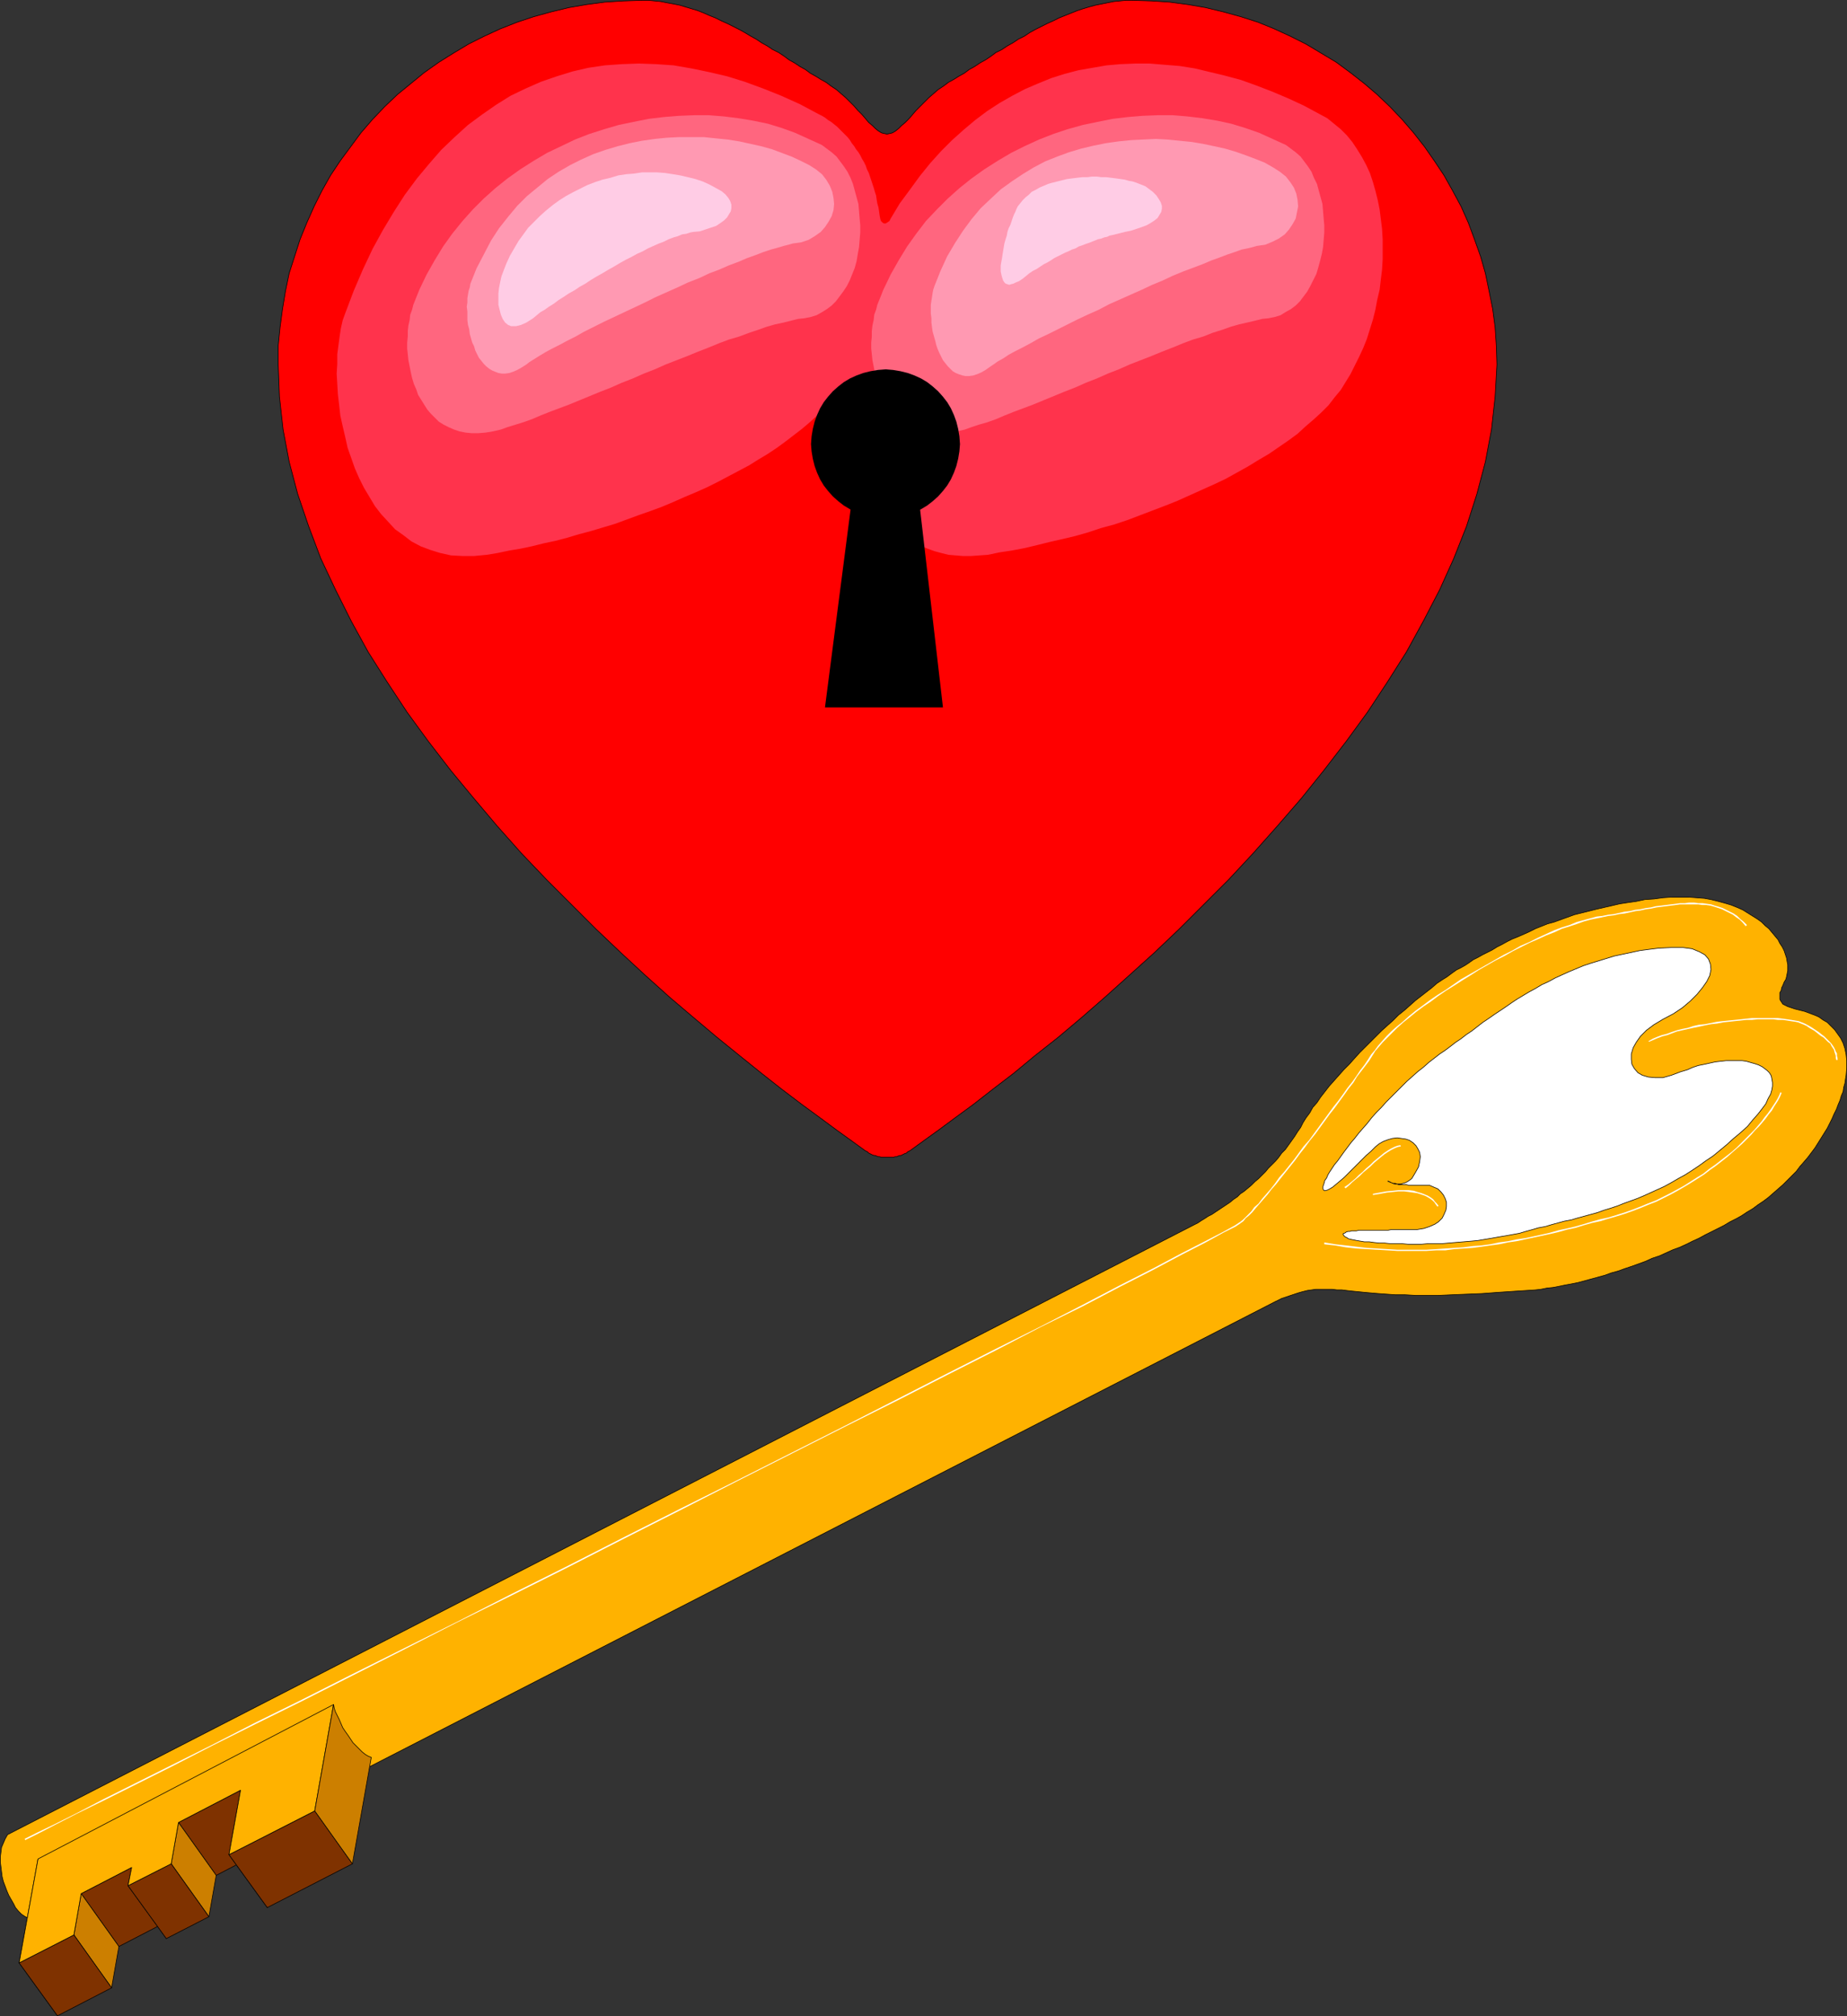 <?xml version="1.0" encoding="UTF-8" standalone="no"?>
<svg
   version="1.0"
   width="129.852mm"
   height="141.754mm"
   id="svg49"
   sodipodi:docname="Heart &amp; Key 1.wmf"
   xmlns:inkscape="http://www.inkscape.org/namespaces/inkscape"
   xmlns:sodipodi="http://sodipodi.sourceforge.net/DTD/sodipodi-0.dtd"
   xmlns="http://www.w3.org/2000/svg"
   xmlns:svg="http://www.w3.org/2000/svg">
  <rect width="100%" height="100%" fill="#333333" stroke="none"/>
  <sodipodi:namedview
     id="namedview49"
     pagecolor="#ffffff"
     bordercolor="#000000"
     borderopacity="0.25"
     inkscape:showpageshadow="2"
     inkscape:pageopacity="0.0"
     inkscape:pagecheckerboard="0"
     inkscape:deskcolor="#d1d1d1"
     inkscape:document-units="mm" />
  <defs
     id="defs1">
    <pattern
       id="WMFhbasepattern"
       patternUnits="userSpaceOnUse"
       width="6"
       height="6"
       x="0"
       y="0" />
  </defs>
  <path
     style="fill:#ffb200;fill-opacity:1;fill-rule:evenodd;stroke:none"
     d="m 338.956,345.838 -318.675,163.669 -0.646,0.162 -0.646,0.323 -0.808,0.323 -0.97,0.162 -1.131,0.162 H 14.948 L 13.817,510.8 h -1.293 l -1.131,-0.162 -1.293,-0.162 -1.131,-0.323 -1.131,-0.323 -1.131,-0.485 -0.97,-0.646 -0.808,-0.808 -0.808,-0.969 -0.485,-0.969 -0.646,-1.131 -0.646,-1.131 -0.485,-1.131 -0.485,-1.293 -0.485,-1.293 -0.323,-1.293 -0.162,-1.293 -0.162,-1.293 -0.162,-1.293 v -1.293 l 0.162,-1.293 0.162,-1.293 0.485,-1.131 0.485,-1.131 0.646,-1.131 315.281,-162.054 0.97,-0.485 0.97,-0.646 0.808,-0.485 0.97,-0.646 0.97,-0.485 0.97,-0.646 0.97,-0.646 0.97,-0.646 0.97,-0.646 0.97,-0.646 0.97,-0.808 0.97,-0.646 0.808,-0.808 0.97,-0.646 0.97,-0.808 0.97,-0.808 0.97,-0.969 0.97,-0.808 0.808,-0.808 0.97,-0.969 0.808,-0.969 0.97,-0.969 0.97,-0.969 0.808,-0.969 0.808,-1.131 0.97,-0.969 0.808,-1.131 0.808,-1.131 0.808,-1.131 0.808,-1.293 0.808,-1.131 0.646,-1.293 0.808,-1.293 0.97,-1.293 0.808,-1.454 1.131,-1.293 0.97,-1.454 1.131,-1.454 1.131,-1.454 1.293,-1.454 1.293,-1.454 1.293,-1.454 1.454,-1.454 1.293,-1.454 1.454,-1.616 1.454,-1.454 1.454,-1.454 1.454,-1.454 1.454,-1.454 1.616,-1.454 1.454,-1.293 1.454,-1.454 1.616,-1.293 1.454,-1.293 1.454,-1.293 1.454,-1.131 1.454,-1.131 1.454,-1.131 1.293,-1.131 1.454,-0.969 1.293,-0.808 1.293,-0.969 1.131,-0.808 1.293,-0.646 1.131,-0.646 0.97,-0.646 1.131,-0.808 1.293,-0.646 1.131,-0.646 1.293,-0.646 1.293,-0.646 1.293,-0.808 1.293,-0.646 1.454,-0.808 1.293,-0.646 1.616,-0.646 1.454,-0.646 1.454,-0.646 1.616,-0.808 1.616,-0.646 1.616,-0.646 1.778,-0.485 1.778,-0.646 1.778,-0.646 1.778,-0.646 1.939,-0.485 1.939,-0.485 1.939,-0.485 2.101,-0.485 2.101,-0.485 2.101,-0.485 2.101,-0.323 2.262,-0.323 2.262,-0.485 2.424,-0.162 2.424,-0.323 2.262,-0.162 h 2.262 2.262 l 2.101,0.162 2.101,0.162 1.778,0.323 1.939,0.485 1.778,0.485 1.616,0.485 1.616,0.646 1.454,0.646 1.293,0.808 1.293,0.808 1.293,0.808 1.131,0.808 0.97,0.969 0.97,0.808 0.808,0.969 0.808,0.969 0.808,0.969 0.485,0.969 0.646,0.969 0.485,0.969 0.323,0.969 0.323,0.969 0.162,0.969 0.162,0.808 v 0.808 0.808 l -0.162,0.808 -0.162,0.808 -0.162,0.646 -0.485,0.808 -0.323,0.808 -0.323,0.646 -0.162,0.808 -0.323,0.485 v 0.646 0.485 0.646 l 0.162,0.323 0.323,0.485 0.323,0.485 0.646,0.323 0.646,0.323 0.97,0.323 0.97,0.323 1.293,0.323 1.293,0.323 1.293,0.485 1.293,0.485 1.131,0.485 1.131,0.808 1.131,0.646 0.97,0.969 0.97,0.969 0.808,1.131 0.808,1.131 0.646,1.293 0.485,1.454 0.323,1.616 0.162,1.616 v 1.939 l -0.162,1.939 -0.162,0.969 -0.162,1.131 -0.323,1.131 -0.162,1.131 -0.485,1.131 -0.323,1.131 -0.485,1.131 -0.485,1.293 -0.646,1.293 -0.485,1.131 -0.646,1.293 -0.646,1.293 -0.808,1.293 -0.808,1.293 -0.808,1.293 -0.808,1.293 -0.97,1.293 -0.97,1.293 -0.97,1.131 -1.131,1.293 -0.97,1.293 -1.131,1.131 -1.293,1.293 -1.131,1.131 -1.293,1.131 -1.293,1.131 -1.293,1.131 -1.293,0.969 -1.454,0.969 -1.293,0.969 -1.616,0.969 -1.454,0.969 -1.454,0.808 -1.616,0.808 -1.616,0.969 -1.616,0.808 -1.616,0.808 -1.616,0.808 -1.778,0.969 -1.778,0.808 -1.616,0.808 -1.778,0.808 -1.778,0.646 -1.778,0.808 -1.778,0.808 -1.939,0.646 -1.778,0.808 -1.778,0.646 -1.778,0.646 -1.939,0.646 -1.778,0.646 -1.778,0.485 -1.778,0.646 -1.778,0.485 -1.778,0.485 -1.778,0.485 -1.778,0.485 -1.616,0.323 -1.778,0.323 -1.616,0.323 -1.616,0.323 -1.616,0.162 -1.616,0.323 -1.454,0.162 -5.01,0.323 -4.848,0.323 -4.363,0.323 -4.04,0.162 -3.878,0.162 -3.555,0.162 h -3.232 -2.909 l -2.747,-0.162 h -2.586 l -2.262,-0.162 -2.262,-0.162 -1.939,-0.162 -1.778,-0.162 -1.616,-0.162 -1.616,-0.162 -1.454,-0.162 -1.293,-0.162 h -1.293 l -1.293,-0.162 h -0.97 -1.131 -1.131 -1.131 l -1.131,0.162 -1.131,0.162 -1.293,0.323 -1.131,0.323 -1.454,0.485 -1.454,0.485 -1.454,0.485 z"
     id="path1" />
  <path
     style="fill:none;stroke:#000000;stroke-width:0.162px;stroke-linecap:round;stroke-linejoin:round;stroke-miterlimit:4;stroke-dasharray:none;stroke-opacity:1"
     d="M 338.956,345.838 20.281,509.507 v 0 l -0.646,0.162 -0.646,0.323 -0.808,0.323 -0.97,0.162 -1.131,0.162 H 14.948 L 13.817,510.8 h -1.293 l -1.131,-0.162 -1.293,-0.162 -1.131,-0.323 -1.131,-0.323 -1.131,-0.485 -0.97,-0.646 -0.808,-0.808 -0.808,-0.969 v 0 L 3.636,505.953 2.99,504.822 2.343,503.691 1.858,502.56 1.374,501.267 0.889,499.975 0.566,498.682 0.404,497.39 0.242,496.097 0.081,494.805 v -1.293 l 0.162,-1.293 0.162,-1.293 0.485,-1.131 0.485,-1.131 0.646,-1.131 L 317.301,325.481 v 0 l 0.97,-0.485 0.97,-0.646 0.808,-0.485 0.97,-0.646 0.97,-0.485 0.97,-0.646 0.97,-0.646 0.97,-0.646 0.97,-0.646 0.97,-0.646 0.97,-0.808 0.97,-0.646 0.808,-0.808 0.97,-0.646 0.97,-0.808 0.97,-0.808 0.97,-0.969 0.97,-0.808 0.808,-0.808 0.97,-0.969 0.808,-0.969 0.97,-0.969 0.97,-0.969 0.808,-0.969 0.808,-1.131 0.97,-0.969 0.808,-1.131 0.808,-1.131 0.808,-1.131 0.808,-1.293 0.808,-1.131 0.646,-1.293 v 0 l 0.808,-1.293 0.97,-1.293 0.808,-1.454 1.131,-1.293 0.97,-1.454 1.131,-1.454 1.131,-1.454 1.293,-1.454 1.293,-1.454 1.293,-1.454 1.454,-1.454 1.293,-1.454 1.454,-1.616 1.454,-1.454 1.454,-1.454 1.454,-1.454 1.454,-1.454 1.616,-1.454 1.454,-1.293 1.454,-1.454 1.616,-1.293 1.454,-1.293 1.454,-1.293 1.454,-1.131 1.454,-1.131 1.454,-1.131 1.293,-1.131 1.454,-0.969 1.293,-0.808 1.293,-0.969 1.131,-0.808 1.293,-0.646 v 0 l 1.131,-0.646 0.97,-0.646 1.131,-0.808 1.293,-0.646 1.131,-0.646 1.293,-0.646 1.293,-0.646 1.293,-0.808 1.293,-0.646 1.454,-0.808 1.293,-0.646 1.616,-0.646 1.454,-0.646 1.454,-0.646 1.616,-0.808 1.616,-0.646 1.616,-0.646 1.778,-0.485 1.778,-0.646 1.778,-0.646 1.778,-0.646 1.939,-0.485 1.939,-0.485 1.939,-0.485 2.101,-0.485 2.101,-0.485 2.101,-0.485 2.101,-0.323 2.262,-0.323 2.262,-0.485 2.424,-0.162 2.424,-0.323 v 0 l 2.262,-0.162 h 2.262 2.262 l 2.101,0.162 2.101,0.162 1.778,0.323 1.939,0.485 1.778,0.485 1.616,0.485 1.616,0.646 1.454,0.646 1.293,0.808 1.293,0.808 1.293,0.808 1.131,0.808 0.97,0.969 0.97,0.808 0.808,0.969 0.808,0.969 0.808,0.969 0.485,0.969 0.646,0.969 0.485,0.969 0.323,0.969 0.323,0.969 0.162,0.969 0.162,0.808 v 0.808 0.808 l -0.162,0.808 -0.162,0.808 -0.162,0.646 v 0 l -0.485,0.808 -0.323,0.808 -0.323,0.646 -0.162,0.808 -0.323,0.485 v 0.646 0.485 0.646 l 0.162,0.323 0.323,0.485 0.323,0.485 0.646,0.323 0.646,0.323 0.97,0.323 0.97,0.323 1.293,0.323 v 0 l 1.293,0.323 1.293,0.485 1.293,0.485 1.131,0.485 1.131,0.808 1.131,0.646 0.97,0.969 0.97,0.969 0.808,1.131 0.808,1.131 0.646,1.293 0.485,1.454 0.323,1.616 0.162,1.616 v 1.939 l -0.162,1.939 v 0 l -0.162,0.969 -0.162,1.131 -0.323,1.131 -0.162,1.131 -0.485,1.131 -0.323,1.131 -0.485,1.131 -0.485,1.293 -0.646,1.293 -0.485,1.131 -0.646,1.293 -0.646,1.293 -0.808,1.293 -0.808,1.293 -0.808,1.293 -0.808,1.293 -0.97,1.293 -0.97,1.293 -0.97,1.131 -1.131,1.293 -0.97,1.293 -1.131,1.131 -1.293,1.293 -1.131,1.131 -1.293,1.131 -1.293,1.131 -1.293,1.131 -1.293,0.969 -1.454,0.969 -1.293,0.969 -1.616,0.969 -1.454,0.969 v 0 l -1.454,0.808 -1.616,0.808 -1.616,0.969 -1.616,0.808 -1.616,0.808 -1.616,0.808 -1.778,0.969 -1.778,0.808 -1.616,0.808 -1.778,0.808 -1.778,0.646 -1.778,0.808 -1.778,0.808 -1.939,0.646 -1.778,0.808 -1.778,0.646 -1.778,0.646 -1.939,0.646 -1.778,0.646 -1.778,0.485 -1.778,0.646 -1.778,0.485 -1.778,0.485 -1.778,0.485 -1.778,0.485 -1.616,0.323 -1.778,0.323 -1.616,0.323 -1.616,0.323 -1.616,0.162 -1.616,0.323 -1.454,0.162 v 0 l -5.01,0.323 -4.848,0.323 -4.363,0.323 -4.04,0.162 -3.878,0.162 -3.555,0.162 h -3.232 -2.909 l -2.747,-0.162 h -2.586 l -2.262,-0.162 -2.262,-0.162 -1.939,-0.162 -1.778,-0.162 -1.616,-0.162 -1.616,-0.162 -1.454,-0.162 -1.293,-0.162 h -1.293 l -1.293,-0.162 h -0.97 -1.131 -1.131 -1.131 l -1.131,0.162 -1.131,0.162 -1.293,0.323 -1.131,0.323 -1.454,0.485 -1.454,0.485 -1.454,0.485 -1.616,0.808"
     id="path2" />
  <path
     style="fill:#ff0000;fill-opacity:1;fill-rule:evenodd;stroke:none"
     d="m 229.876,305.769 -3.555,-2.585 -4.04,-2.908 -4.363,-3.231 -4.848,-3.555 -5.333,-4.039 -5.333,-4.201 -5.818,-4.686 -5.979,-4.847 -6.141,-5.17 -6.464,-5.493 -6.464,-5.816 -6.464,-5.978 -6.626,-6.301 -6.626,-6.624 -6.626,-6.624 -6.626,-6.947 -6.464,-7.271 -6.141,-7.271 -6.141,-7.432 -5.979,-7.755 -5.656,-7.755 -5.333,-8.078 -5.01,-7.917 -4.525,-8.24 -4.202,-8.402 -3.878,-8.24 -3.232,-8.563 -2.909,-8.563 -2.262,-8.563 -1.616,-8.563 -0.97,-8.725 -0.323,-8.563 v -5.009 l 0.485,-4.847 0.646,-4.847 0.808,-4.847 0.97,-4.685 1.454,-4.524 1.454,-4.524 1.778,-4.362 1.939,-4.362 2.101,-4.201 2.262,-4.039 2.586,-3.878 2.747,-3.716 2.747,-3.716 3.07,-3.555 3.232,-3.393 3.394,-3.231 3.555,-2.908 3.555,-2.908 3.878,-2.747 3.878,-2.424 4.04,-2.424 4.202,-2.1 4.202,-1.939 4.525,-1.777 4.363,-1.454 4.686,-1.293 4.686,-1.131 4.686,-0.808 4.848,-0.646 5.01,-0.323 4.848,-0.162 h 1.778 l 1.616,0.162 1.616,0.162 1.616,0.323 1.778,0.323 1.616,0.323 1.616,0.485 1.616,0.485 1.616,0.485 1.616,0.646 1.454,0.646 1.616,0.646 1.616,0.808 1.454,0.646 1.616,0.808 1.616,0.808 1.454,0.808 1.616,0.969 1.454,0.808 1.454,0.969 1.454,0.808 1.454,0.969 1.616,0.808 1.454,0.969 1.293,0.969 1.454,0.808 1.454,0.969 1.454,0.808 1.293,0.969 1.454,0.808 1.293,0.808 1.454,0.808 1.293,0.969 1.454,0.969 1.293,1.131 1.131,0.969 1.131,1.131 1.131,1.131 0.97,1.131 1.131,1.131 0.97,1.131 0.808,0.969 0.97,0.808 0.808,0.808 0.808,0.646 0.808,0.485 0.646,0.162 0.808,0.162 0.808,-0.162 0.646,-0.162 0.808,-0.485 0.808,-0.646 0.808,-0.808 0.97,-0.808 0.97,-0.969 0.97,-1.131 0.97,-1.131 1.131,-1.131 1.131,-1.131 1.131,-1.131 1.131,-0.969 1.293,-1.131 1.454,-0.969 1.293,-0.969 1.454,-0.808 1.293,-0.808 1.454,-0.808 1.293,-0.969 1.454,-0.808 1.454,-0.969 1.454,-0.808 1.454,-0.969 1.293,-0.969 1.616,-0.808 1.454,-0.969 1.454,-0.808 1.454,-0.969 1.616,-0.808 1.454,-0.969 1.454,-0.808 1.616,-0.808 1.616,-0.808 1.454,-0.646 1.616,-0.808 1.616,-0.646 1.616,-0.646 1.616,-0.646 1.454,-0.485 1.616,-0.485 1.778,-0.485 1.616,-0.323 1.616,-0.323 1.616,-0.323 1.616,-0.162 1.616,-0.162 h 1.778 l 5.01,0.162 4.848,0.323 4.848,0.646 4.686,0.808 4.686,1.131 4.686,1.293 4.525,1.454 4.363,1.777 4.202,1.939 4.202,2.1 4.04,2.424 4.04,2.424 3.717,2.747 3.717,2.908 3.394,2.908 3.394,3.231 3.232,3.393 3.07,3.555 2.909,3.716 2.586,3.716 2.586,3.878 2.262,4.039 2.262,4.201 1.939,4.362 1.616,4.362 1.616,4.524 1.293,4.524 0.97,4.685 0.97,4.847 0.646,4.847 0.323,4.847 0.162,5.009 -0.485,8.563 -0.97,8.725 -1.616,8.563 -2.262,8.563 -2.747,8.563 -3.394,8.563 -3.717,8.24 -4.363,8.402 -4.525,8.24 -5.01,7.917 -5.333,8.078 -5.656,7.755 -5.979,7.755 -5.979,7.432 -6.302,7.271 -6.464,7.271 -6.464,6.947 -6.626,6.624 -6.626,6.624 -6.626,6.301 -6.626,5.978 -6.464,5.816 -6.302,5.493 -6.141,5.17 -6.141,4.847 -5.656,4.686 -5.494,4.201 -5.171,4.039 -4.848,3.555 -4.363,3.231 -4.04,2.908 -3.555,2.585 -0.323,0.162 -0.323,0.162 -0.323,0.323 -0.485,0.162 -0.323,0.162 -0.323,0.162 -0.323,0.162 h -0.323 l -0.485,0.162 -0.323,0.162 h -0.485 l -0.323,0.162 h -0.485 -0.323 -0.485 -0.323 -0.485 -0.323 -0.485 -0.323 l -0.485,-0.162 h -0.323 l -0.485,-0.162 -0.323,-0.162 h -0.323 l -0.485,-0.162 -0.323,-0.162 -0.323,-0.162 -0.323,-0.162 -0.323,-0.323 -0.323,-0.162 z"
     id="path3" />
  <path
     style="fill:none;stroke:#000000;stroke-width:0.162px;stroke-linecap:round;stroke-linejoin:round;stroke-miterlimit:4;stroke-dasharray:none;stroke-opacity:1"
     d="m 229.876,305.769 v 0 l -3.555,-2.585 -4.04,-2.908 -4.363,-3.231 -4.848,-3.555 -5.333,-4.039 -5.333,-4.201 -5.818,-4.686 -5.979,-4.847 -6.141,-5.17 -6.464,-5.493 -6.464,-5.816 -6.464,-5.978 -6.626,-6.301 -6.626,-6.624 -6.626,-6.624 -6.626,-6.947 -6.464,-7.271 -6.141,-7.271 -6.141,-7.432 -5.979,-7.755 -5.656,-7.755 -5.333,-8.078 -5.01,-7.917 -4.525,-8.24 -4.202,-8.402 -3.878,-8.24 -3.232,-8.563 -2.909,-8.563 -2.262,-8.563 -1.616,-8.563 -0.97,-8.725 -0.323,-8.563 v 0 -5.009 l 0.485,-4.847 0.646,-4.847 0.808,-4.847 0.97,-4.685 1.454,-4.524 1.454,-4.524 1.778,-4.362 1.939,-4.362 2.101,-4.201 2.262,-4.039 2.586,-3.878 2.747,-3.716 2.747,-3.716 3.07,-3.555 3.232,-3.393 3.394,-3.231 3.555,-2.908 3.555,-2.908 3.878,-2.747 3.878,-2.424 4.04,-2.424 4.202,-2.1 4.202,-1.939 4.525,-1.777 4.363,-1.454 4.686,-1.293 4.686,-1.131 4.686,-0.808 4.848,-0.646 5.01,-0.323 4.848,-0.162 v 0 h 1.778 l 1.616,0.162 1.616,0.162 1.616,0.323 1.778,0.323 1.616,0.323 1.616,0.485 1.616,0.485 1.616,0.485 1.616,0.646 1.454,0.646 1.616,0.646 1.616,0.808 1.454,0.646 1.616,0.808 1.616,0.808 1.454,0.808 1.616,0.969 1.454,0.808 1.454,0.969 1.454,0.808 1.454,0.969 1.616,0.808 1.454,0.969 1.293,0.969 1.454,0.808 1.454,0.969 1.454,0.808 1.293,0.969 1.454,0.808 1.293,0.808 1.454,0.808 v 0 l 1.293,0.969 1.454,0.969 1.293,1.131 1.131,0.969 1.131,1.131 1.131,1.131 0.97,1.131 1.131,1.131 0.97,1.131 0.808,0.969 0.97,0.808 0.808,0.808 0.808,0.646 0.808,0.485 0.646,0.162 0.808,0.162 v 0 l 0.808,-0.162 0.646,-0.162 0.808,-0.485 0.808,-0.646 0.808,-0.808 0.97,-0.808 0.97,-0.969 0.97,-1.131 0.97,-1.131 1.131,-1.131 1.131,-1.131 1.131,-1.131 1.131,-0.969 1.293,-1.131 1.454,-0.969 1.293,-0.969 v 0 l 1.454,-0.808 1.293,-0.808 1.454,-0.808 1.293,-0.969 1.454,-0.808 1.454,-0.969 1.454,-0.808 1.454,-0.969 1.293,-0.969 1.616,-0.808 1.454,-0.969 1.454,-0.808 1.454,-0.969 1.616,-0.808 1.454,-0.969 1.454,-0.808 1.616,-0.808 1.616,-0.808 1.454,-0.646 1.616,-0.808 1.616,-0.646 1.616,-0.646 1.616,-0.646 1.454,-0.485 1.616,-0.485 1.778,-0.485 1.616,-0.323 1.616,-0.323 1.616,-0.323 1.616,-0.162 1.616,-0.162 h 1.778 v 0 l 5.01,0.162 4.848,0.323 4.848,0.646 4.686,0.808 4.686,1.131 4.686,1.293 4.525,1.454 4.363,1.777 4.202,1.939 4.202,2.1 4.04,2.424 4.04,2.424 3.717,2.747 3.717,2.908 3.394,2.908 3.394,3.231 3.232,3.393 3.07,3.555 2.909,3.716 2.586,3.716 2.586,3.878 2.262,4.039 2.262,4.201 1.939,4.362 1.616,4.362 1.616,4.524 1.293,4.524 0.97,4.685 0.97,4.847 0.646,4.847 0.323,4.847 0.162,5.009 v 0 l -0.485,8.563 -0.97,8.725 -1.616,8.563 -2.262,8.563 -2.747,8.563 -3.394,8.563 -3.717,8.24 -4.363,8.402 -4.525,8.24 -5.01,7.917 -5.333,8.078 -5.656,7.755 -5.979,7.755 -5.979,7.432 -6.302,7.271 -6.464,7.271 -6.464,6.947 -6.626,6.624 -6.626,6.624 -6.626,6.301 -6.626,5.978 -6.464,5.816 -6.302,5.493 -6.141,5.17 -6.141,4.847 -5.656,4.686 -5.494,4.201 -5.171,4.039 -4.848,3.555 -4.363,3.231 -4.04,2.908 -3.555,2.585 v 0 l -0.323,0.162 -0.323,0.162 -0.323,0.323 -0.485,0.162 -0.323,0.162 -0.323,0.162 -0.323,0.162 h -0.323 l -0.485,0.162 -0.323,0.162 h -0.485 l -0.323,0.162 h -0.485 -0.323 -0.485 -0.323 v 0 h -0.485 -0.323 -0.485 -0.323 l -0.485,-0.162 h -0.323 l -0.485,-0.162 -0.323,-0.162 h -0.323 l -0.485,-0.162 -0.323,-0.162 -0.323,-0.162 -0.323,-0.162 -0.323,-0.323 -0.323,-0.162 -0.323,-0.162"
     id="path4" />
  <path
     style="fill:#ff334c;fill-opacity:1;fill-rule:evenodd;stroke:none"
     d="m 236.663,58.084 2.424,-4.039 2.747,-3.716 2.586,-3.555 2.747,-3.393 2.909,-3.231 2.909,-2.908 3.07,-2.747 3.07,-2.585 3.232,-2.424 3.232,-2.1 3.394,-1.939 3.394,-1.777 3.394,-1.454 3.555,-1.454 3.555,-1.131 3.717,-0.969 3.717,-0.646 3.717,-0.646 3.717,-0.323 3.878,-0.162 h 3.878 l 3.878,0.323 4.04,0.323 4.04,0.646 4.04,0.969 4.04,0.969 4.202,1.131 4.04,1.454 4.202,1.616 4.202,1.777 4.202,1.939 4.202,2.262 2.101,1.131 1.778,1.454 1.778,1.454 1.616,1.616 1.454,1.777 1.293,1.939 1.293,2.1 1.131,2.1 0.97,2.1 0.808,2.424 0.646,2.262 0.646,2.585 0.485,2.424 0.323,2.585 0.323,2.585 0.162,2.747 v 2.585 2.747 l -0.162,2.747 -0.323,2.585 -0.323,2.747 -0.646,2.747 -0.485,2.585 -0.646,2.585 -0.808,2.585 -0.808,2.585 -0.97,2.424 -1.131,2.424 -1.131,2.262 -1.131,2.262 -1.293,2.1 -1.293,2.1 -1.616,1.939 -1.616,2.1 -1.939,1.939 -1.939,1.777 -2.262,1.939 -2.101,1.939 -2.424,1.777 -2.586,1.777 -2.586,1.777 -2.747,1.616 -2.909,1.777 -2.909,1.616 -2.909,1.616 -3.07,1.454 -3.232,1.454 -3.232,1.454 -3.232,1.454 -3.232,1.293 -3.394,1.293 -3.394,1.293 -3.394,1.293 -3.394,1.131 -3.555,0.969 -3.394,1.131 -3.394,0.969 -3.394,0.808 -3.555,0.808 -3.232,0.808 -3.394,0.808 -3.394,0.646 -3.232,0.485 -3.07,0.646 -2.262,0.162 -2.262,0.162 h -2.101 l -1.939,-0.162 -1.939,-0.162 -1.939,-0.485 -1.778,-0.485 -1.778,-0.646 -1.616,-0.646 -1.616,-0.808 -1.454,-0.969 -1.454,-1.131 -1.454,-1.131 -1.454,-1.131 -1.131,-1.293 -1.293,-1.293 -1.131,-1.454 -1.131,-1.454 -0.97,-1.616 -0.97,-1.616 -0.97,-1.616 -0.808,-1.616 -0.808,-1.777 -0.808,-1.777 -0.646,-1.939 -0.646,-1.777 -0.646,-1.777 -0.485,-1.939 -0.485,-1.939 -0.323,-1.777 -0.323,-1.939 -0.323,-1.939 -0.323,-1.293 -0.485,-0.808 -0.485,-0.485 h -0.646 l -0.646,0.162 -0.808,0.485 -0.646,0.485 -0.646,0.646 -1.778,1.777 -1.939,1.777 -2.101,1.777 -2.101,1.616 -2.101,1.616 -2.424,1.777 -2.424,1.616 -2.424,1.454 -2.586,1.616 -2.747,1.454 -2.747,1.454 -2.747,1.454 -2.909,1.454 -2.909,1.293 -3.07,1.293 -2.909,1.293 -3.07,1.293 -3.07,1.131 -3.232,1.131 -3.07,1.131 -3.07,1.131 -3.232,0.969 -3.232,0.969 -3.07,0.808 -3.232,0.969 -3.07,0.808 -3.07,0.646 -3.232,0.808 -3.07,0.646 -2.909,0.485 -3.07,0.646 -2.909,0.485 -3.394,0.323 h -3.07 l -3.07,-0.162 -2.909,-0.646 -2.586,-0.808 -2.586,-0.969 -2.424,-1.293 -2.101,-1.616 -2.262,-1.616 -1.778,-1.939 -1.939,-2.1 -1.616,-2.1 -1.454,-2.424 -1.454,-2.424 -1.293,-2.585 -1.131,-2.585 -0.97,-2.747 -0.97,-2.747 -0.646,-2.908 -0.646,-2.747 -0.646,-2.908 -0.323,-2.908 -0.323,-2.747 -0.162,-2.747 -0.162,-2.747 0.162,-2.585 v -2.585 l 0.323,-2.424 0.323,-2.424 0.323,-2.1 0.485,-2.1 0.646,-1.777 2.262,-5.978 2.424,-5.655 2.586,-5.493 2.747,-5.009 2.909,-4.847 2.909,-4.524 3.232,-4.362 3.232,-3.878 3.232,-3.716 3.555,-3.393 3.555,-3.231 3.717,-2.747 3.717,-2.585 3.878,-2.424 4.04,-1.939 4.04,-1.777 4.202,-1.454 4.202,-1.293 4.202,-0.969 4.363,-0.646 4.525,-0.323 4.525,-0.162 4.525,0.162 4.686,0.323 4.686,0.808 4.686,0.969 4.848,1.131 4.686,1.454 4.848,1.777 4.848,1.939 5.01,2.262 4.848,2.585 0.97,0.485 0.808,0.485 0.808,0.646 0.808,0.485 0.808,0.646 0.808,0.646 0.646,0.646 0.646,0.646 0.808,0.808 0.646,0.646 0.646,0.808 0.485,0.808 0.646,0.808 0.485,0.808 0.646,0.808 0.485,0.808 0.485,0.969 0.485,0.808 0.485,0.969 0.323,0.969 0.485,0.969 0.323,0.969 0.323,0.969 0.323,0.969 0.323,0.969 0.323,1.131 0.323,0.969 0.162,1.131 0.162,0.969 0.323,1.131 0.162,1.131 0.162,1.131 0.162,0.808 0.162,0.485 0.485,0.485 0.323,0.162 h 0.485 l 0.485,-0.323 0.485,-0.323 z"
     id="path5" />
  <path
     style="fill:#ff667f;fill-opacity:1;fill-rule:evenodd;stroke:none"
     d="m 213.716,84.581 -1.616,0.162 -1.939,0.485 -1.939,0.485 -2.262,0.485 -2.262,0.646 -2.262,0.808 -2.424,0.808 -2.586,0.969 -2.747,0.808 -2.586,0.969 -2.747,1.131 -2.909,1.131 -2.747,1.131 -2.909,1.131 -2.909,1.131 -2.909,1.293 -2.909,1.131 -2.909,1.293 -2.909,1.131 -2.909,1.293 -2.909,1.131 -2.747,1.131 -2.747,1.131 -2.747,1.131 -2.586,0.969 -2.586,0.969 -2.424,0.969 -2.262,0.969 -2.262,0.808 -2.101,0.646 -2.101,0.646 -1.778,0.646 -2.101,0.485 -1.939,0.323 -1.939,0.162 h -1.778 l -1.616,-0.162 -1.616,-0.323 -1.454,-0.485 -1.454,-0.646 -1.293,-0.646 -1.293,-0.808 -1.131,-1.131 -0.97,-0.969 -0.97,-1.131 -0.808,-1.293 -0.808,-1.293 -0.808,-1.293 -0.485,-1.454 -0.646,-1.454 -0.485,-1.616 -0.323,-1.454 -0.323,-1.616 -0.323,-1.616 -0.162,-1.616 -0.162,-1.454 v -1.616 l 0.162,-1.616 v -1.454 l 0.162,-1.454 0.323,-1.454 0.162,-1.454 0.485,-1.293 0.323,-1.293 1.616,-4.039 1.939,-4.039 2.101,-3.716 2.262,-3.716 2.424,-3.393 2.747,-3.393 2.747,-3.07 2.909,-2.908 3.07,-2.747 3.232,-2.585 3.394,-2.424 3.555,-2.262 3.555,-2.1 3.717,-1.777 3.717,-1.777 3.717,-1.454 4.04,-1.293 3.878,-1.131 3.878,-0.808 4.04,-0.808 4.04,-0.485 4.04,-0.323 4.04,-0.162 h 3.878 l 4.04,0.323 3.878,0.485 3.878,0.646 3.878,0.808 3.717,1.131 3.555,1.293 3.555,1.616 3.555,1.616 1.293,0.969 1.293,0.969 1.293,1.131 0.97,1.293 0.97,1.293 0.97,1.454 0.808,1.616 0.646,1.616 0.485,1.777 0.485,1.777 0.485,1.777 0.162,1.939 0.162,1.939 0.162,1.777 v 1.939 l -0.162,1.939 -0.162,1.939 -0.323,1.777 -0.323,1.939 -0.485,1.777 -0.646,1.616 -0.646,1.616 -0.808,1.616 -0.97,1.454 -0.97,1.293 -0.97,1.293 -1.131,1.131 -1.293,0.969 -1.293,0.808 -1.454,0.808 -1.616,0.485 z"
     id="path6" />
  <path
     style="fill:#ff99b2;fill-opacity:1;fill-rule:evenodd;stroke:none"
     d="m 210.645,64.708 -1.131,0.323 -1.293,0.323 -1.616,0.485 -1.778,0.485 -1.939,0.646 -2.101,0.808 -2.262,0.808 -2.262,0.969 -2.586,0.969 -2.586,1.131 -2.586,0.969 -2.747,1.293 -2.909,1.131 -2.747,1.293 -2.909,1.293 -2.909,1.293 -2.909,1.454 -2.747,1.293 -2.747,1.293 -2.747,1.293 -2.747,1.293 -2.586,1.293 -2.586,1.293 -2.262,1.293 -2.262,1.131 -2.101,1.131 -1.939,0.969 -1.778,0.969 -1.616,0.969 -1.293,0.808 -1.293,0.808 -0.808,0.646 -1.293,0.808 -1.131,0.646 -1.131,0.485 -0.97,0.323 -1.131,0.162 h -0.808 l -0.97,-0.162 -0.808,-0.323 -0.808,-0.323 -0.808,-0.485 -0.808,-0.646 -0.646,-0.646 -0.646,-0.808 -0.646,-0.808 -0.485,-0.969 -0.485,-0.969 -0.323,-1.131 -0.485,-0.969 -0.323,-1.131 -0.323,-1.131 -0.162,-1.293 -0.323,-1.131 -0.162,-1.293 v -1.131 -1.131 l -0.162,-1.293 0.162,-1.131 v -1.131 l 0.162,-0.969 0.162,-0.969 0.323,-0.969 0.162,-0.969 1.616,-4.039 1.939,-3.716 1.939,-3.716 2.101,-3.231 2.424,-3.07 2.424,-2.908 2.586,-2.585 2.747,-2.262 2.747,-2.262 2.909,-1.939 3.07,-1.777 2.909,-1.454 3.232,-1.454 3.232,-1.131 3.232,-0.969 3.232,-0.808 3.232,-0.646 3.394,-0.485 3.232,-0.323 3.232,-0.162 h 3.394 3.232 l 3.07,0.323 3.232,0.323 3.07,0.485 2.909,0.646 2.909,0.646 2.909,0.808 2.586,0.969 2.586,0.969 2.424,1.131 2.262,1.131 1.778,1.131 1.616,1.293 1.131,1.454 0.97,1.616 0.646,1.616 0.323,1.616 0.162,1.616 -0.162,1.616 -0.485,1.616 -0.808,1.454 -0.97,1.454 -1.131,1.293 -1.616,1.131 -1.616,0.969 -1.939,0.646 z"
     id="path7" />
  <path
     style="fill:#ffcce5;fill-opacity:1;fill-rule:evenodd;stroke:none"
     d="m 184.143,61.639 -0.808,0.162 -0.97,0.323 -1.131,0.162 -1.131,0.485 -1.131,0.323 -1.293,0.485 -1.293,0.646 -1.293,0.485 -1.454,0.646 -1.454,0.646 -1.454,0.808 -1.454,0.646 -1.454,0.808 -1.616,0.808 -1.454,0.808 -1.616,0.969 -1.454,0.808 -1.616,0.969 -1.454,0.808 -1.616,0.969 -1.454,0.969 -1.454,0.808 -1.454,0.969 -1.454,0.808 -1.454,0.969 -1.293,0.808 -1.293,0.969 -1.293,0.808 -1.131,0.808 -1.131,0.646 -0.97,0.808 -0.97,0.808 -1.778,1.131 -1.454,0.646 -1.293,0.323 h -1.293 l -0.808,-0.323 -0.808,-0.646 -0.646,-0.969 -0.485,-1.131 -0.323,-1.293 -0.323,-1.293 v -1.454 -1.616 l 0.162,-1.454 0.323,-1.616 0.323,-1.454 0.485,-1.293 0.808,-2.1 0.97,-2.1 1.131,-1.939 1.131,-1.939 1.293,-1.777 1.293,-1.777 1.616,-1.616 1.454,-1.454 1.616,-1.454 1.778,-1.454 1.778,-1.293 1.778,-1.131 1.778,-0.969 1.939,-0.969 1.939,-0.969 2.101,-0.808 1.939,-0.646 2.101,-0.485 2.101,-0.646 2.101,-0.323 2.101,-0.162 2.101,-0.323 h 2.101 1.939 l 2.101,0.162 2.101,0.323 1.939,0.323 2.101,0.485 1.939,0.485 1.939,0.646 1.778,0.808 1.778,0.969 1.454,0.808 0.97,0.808 0.808,0.969 0.485,0.808 0.323,0.969 v 0.969 l -0.162,0.808 -0.485,0.808 -0.485,0.808 -0.808,0.808 -1.131,0.808 -0.97,0.646 -1.454,0.485 -1.454,0.485 -1.454,0.485 z"
     id="path8" />
  <path
     style="fill:#ff667f;fill-opacity:1;fill-rule:evenodd;stroke:none"
     d="m 337.016,84.581 -1.616,0.162 -1.939,0.485 -2.101,0.485 -2.101,0.485 -2.262,0.646 -2.262,0.808 -2.586,0.808 -2.424,0.969 -2.747,0.808 -2.586,0.969 -2.747,1.131 -2.909,1.131 -2.747,1.131 -2.909,1.131 -2.909,1.131 -2.909,1.293 -2.909,1.131 -2.909,1.293 -2.909,1.131 -2.909,1.293 -2.909,1.131 -2.747,1.131 -2.747,1.131 -2.747,1.131 -2.586,0.969 -2.586,0.969 -2.424,0.969 -2.262,0.969 -2.262,0.808 -2.262,0.646 -1.939,0.646 -1.778,0.646 -2.101,0.485 -1.939,0.323 -1.939,0.162 h -1.778 l -1.616,-0.162 -1.616,-0.323 -1.454,-0.485 -1.454,-0.646 -1.293,-0.646 -1.293,-0.808 -1.131,-1.131 -0.97,-0.969 -0.97,-1.131 -0.97,-1.293 -0.646,-1.293 -0.808,-1.293 -0.646,-1.454 -0.485,-1.454 -0.485,-1.616 -0.323,-1.454 -0.323,-1.616 -0.323,-1.616 -0.162,-1.616 -0.162,-1.454 v -1.616 l 0.162,-1.616 v -1.454 l 0.162,-1.454 0.323,-1.454 0.162,-1.454 0.485,-1.293 0.323,-1.293 1.616,-4.039 1.939,-4.039 2.101,-3.716 2.262,-3.716 2.424,-3.393 2.586,-3.393 2.909,-3.07 2.909,-2.908 3.07,-2.747 3.232,-2.585 3.394,-2.424 3.555,-2.262 3.555,-2.1 3.555,-1.777 3.878,-1.777 3.717,-1.454 3.878,-1.293 4.04,-1.131 3.878,-0.808 4.04,-0.808 4.04,-0.485 3.878,-0.323 4.04,-0.162 h 4.04 l 3.878,0.323 4.04,0.485 3.878,0.646 3.717,0.808 3.717,1.131 3.717,1.293 3.555,1.616 3.555,1.616 1.293,0.969 1.293,0.969 1.293,1.131 0.97,1.293 0.97,1.293 0.97,1.454 0.646,1.616 0.808,1.616 0.485,1.777 0.485,1.777 0.485,1.777 0.162,1.939 0.162,1.939 0.162,1.777 v 1.939 l -0.162,1.939 -0.162,1.939 -0.323,1.777 -0.485,1.939 -0.485,1.777 -0.485,1.616 -0.808,1.616 -0.808,1.616 -0.808,1.454 -0.97,1.293 -0.97,1.293 -1.131,1.131 -1.293,0.969 -1.454,0.808 -1.293,0.808 -1.616,0.485 z"
     id="path9" />
  <path
     style="fill:#ff99b2;fill-opacity:1;fill-rule:evenodd;stroke:none"
     d="m 333.946,65.355 -1.131,0.323 -1.293,0.323 -1.616,0.323 -1.778,0.646 -1.939,0.646 -2.101,0.808 -2.262,0.808 -2.262,0.969 -2.586,0.969 -2.586,0.969 -2.747,1.131 -2.747,1.293 -2.747,1.131 -2.747,1.293 -2.909,1.293 -2.909,1.293 -2.909,1.293 -2.747,1.454 -2.909,1.293 -2.747,1.293 -2.586,1.293 -2.586,1.293 -2.586,1.293 -2.424,1.131 -2.262,1.293 -2.101,1.131 -1.939,0.969 -1.778,0.969 -1.454,0.969 -1.454,0.808 -1.131,0.808 -0.97,0.646 -1.131,0.808 -1.131,0.646 -1.131,0.485 -0.97,0.323 -1.131,0.162 h -0.97 l -0.808,-0.162 -0.97,-0.323 -0.808,-0.323 -0.808,-0.485 -0.646,-0.646 -0.646,-0.646 -0.646,-0.808 -0.646,-0.808 -0.485,-0.969 -0.485,-0.969 -0.485,-1.131 -0.323,-0.969 -0.323,-1.293 -0.323,-1.131 -0.323,-1.131 -0.162,-1.131 -0.162,-1.293 V 84.581 l -0.162,-1.293 v -1.131 -1.131 l 0.162,-1.131 0.162,-0.969 0.162,-1.131 0.162,-0.808 0.323,-0.969 1.616,-4.039 1.778,-3.878 2.101,-3.555 2.101,-3.231 2.262,-3.07 2.424,-2.908 2.747,-2.585 2.586,-2.424 2.909,-2.1 2.909,-1.939 2.909,-1.777 3.07,-1.616 3.232,-1.293 3.07,-1.131 3.232,-0.969 3.394,-0.808 3.232,-0.646 3.394,-0.485 3.232,-0.323 3.232,-0.162 3.394,-0.162 3.07,0.162 3.232,0.323 3.232,0.323 2.909,0.485 3.07,0.646 2.909,0.646 2.747,0.808 2.747,0.969 2.586,0.969 2.424,0.969 2.262,1.293 1.778,1.131 1.616,1.293 1.131,1.454 0.97,1.454 0.646,1.616 0.323,1.616 0.162,1.777 -0.323,1.616 -0.323,1.616 -0.808,1.454 -0.97,1.454 -1.131,1.293 -1.616,1.131 -1.616,0.808 -1.939,0.808 z"
     id="path10" />
  <path
     style="fill:#ffcce5;fill-opacity:1;fill-rule:evenodd;stroke:none"
     d="m 298.879,61.639 -0.646,0.162 -0.646,0.162 -0.646,0.162 -0.646,0.162 -0.646,0.162 -0.808,0.162 -0.646,0.323 -0.808,0.162 -0.808,0.323 -0.808,0.162 -0.808,0.323 -0.808,0.323 -0.808,0.323 -0.97,0.323 -0.808,0.323 -0.97,0.323 -0.808,0.485 -0.97,0.323 -0.97,0.485 -0.808,0.323 -0.97,0.485 -0.97,0.485 -0.97,0.485 -0.97,0.646 -0.808,0.485 -0.97,0.485 -0.97,0.646 -0.97,0.646 -0.97,0.485 -0.97,0.646 -0.97,0.808 -0.808,0.646 -0.97,0.646 -0.808,0.323 -0.646,0.323 -0.646,0.162 -0.485,0.162 -0.485,-0.162 -0.485,-0.162 -0.323,-0.323 -0.323,-0.485 -0.162,-0.485 -0.162,-0.485 -0.162,-0.646 -0.162,-0.808 v -0.808 -0.808 l 0.162,-0.969 0.162,-0.808 0.162,-1.131 0.162,-0.969 0.162,-0.969 0.162,-0.969 0.323,-1.131 0.323,-0.969 0.162,-0.969 0.323,-0.969 0.485,-0.969 0.323,-0.969 0.323,-0.969 0.323,-0.808 0.323,-0.646 0.323,-0.808 0.323,-0.646 0.646,-0.808 0.646,-0.808 0.808,-0.808 0.808,-0.646 0.808,-0.808 0.97,-0.485 1.131,-0.646 1.131,-0.485 1.131,-0.485 1.131,-0.323 1.293,-0.323 1.293,-0.323 1.293,-0.323 1.293,-0.162 1.293,-0.162 1.454,-0.162 h 1.293 l 1.293,-0.162 h 1.293 l 1.293,0.162 h 1.293 l 1.293,0.162 1.293,0.162 1.131,0.162 1.131,0.162 1.131,0.323 0.97,0.162 0.97,0.323 0.808,0.323 0.808,0.323 0.808,0.323 0.646,0.485 1.293,0.969 0.97,0.969 0.646,0.969 0.485,0.808 0.323,0.969 v 0.808 l -0.162,0.808 -0.485,0.808 -0.485,0.808 -0.808,0.646 -0.97,0.646 -1.131,0.646 -1.293,0.485 -1.454,0.485 -1.454,0.485 z"
     id="path11" />
  <path
     style="fill:#000000;fill-opacity:1;fill-rule:evenodd;stroke:none"
     d="m 235.37,137.737 1.939,-0.162 1.939,-0.323 1.939,-0.485 1.778,-0.646 1.778,-0.808 1.616,-0.969 1.454,-1.131 1.454,-1.293 1.293,-1.454 1.131,-1.454 0.97,-1.616 0.808,-1.777 0.646,-1.777 0.485,-1.939 0.323,-1.939 0.162,-1.939 -0.162,-2.1 -0.323,-1.939 -0.485,-1.939 -0.646,-1.777 -0.808,-1.777 -0.97,-1.616 -1.131,-1.454 -1.293,-1.454 -1.454,-1.293 -1.454,-1.131 -1.616,-0.969 -1.778,-0.808 -1.778,-0.646 -1.939,-0.485 -1.939,-0.323 -1.939,-0.162 -2.101,0.162 -1.939,0.323 -1.939,0.485 -1.778,0.646 -1.778,0.808 -1.616,0.969 -1.454,1.131 -1.454,1.293 -1.293,1.454 -1.131,1.454 -0.97,1.616 -0.808,1.777 -0.646,1.777 -0.485,1.939 -0.323,1.939 -0.162,2.1 0.162,1.939 0.323,1.939 0.485,1.939 0.646,1.777 0.808,1.777 0.97,1.616 1.131,1.454 1.293,1.454 1.454,1.293 1.454,1.131 1.616,0.969 1.778,0.808 1.778,0.646 1.939,0.485 1.939,0.323 z"
     id="path12" />
  <path
     style="fill:#000000;fill-opacity:1;fill-rule:evenodd;stroke:none"
     d="m 228.26,118.026 -9.05,69.959 h 31.35 l -8.08,-69.959 z"
     id="path13" />
  <path
     style="fill:#7f3200;fill-opacity:1;fill-rule:evenodd;stroke:none"
     d="m 34.986,496.259 10.019,14.056 -13.413,6.947 -10.019,-14.056 z"
     id="path14" />
  <path
     style="fill:none;stroke:#000000;stroke-width:0.162px;stroke-linecap:round;stroke-linejoin:round;stroke-miterlimit:4;stroke-dasharray:none;stroke-opacity:1"
     d="m 34.986,496.259 10.019,14.056 -13.413,6.947 -10.019,-14.056 13.413,-6.947"
     id="path15" />
  <path
     style="fill:#7f3200;fill-opacity:1;fill-rule:evenodd;stroke:none"
     d="M 63.913,475.74 73.932,489.796 57.449,498.359 47.43,484.303 Z"
     id="path16" />
  <path
     style="fill:none;stroke:#000000;stroke-width:0.162px;stroke-linecap:round;stroke-linejoin:round;stroke-miterlimit:4;stroke-dasharray:none;stroke-opacity:1"
     d="m 63.913,475.74 10.019,14.056 -16.483,8.563 -10.019,-14.056 16.483,-8.563"
     id="path17" />
  <path
     style="fill:#a8a8a8;fill-opacity:1;fill-rule:evenodd;stroke:none"
     d="M 5.09,521.625 15.271,535.682 20.119,508.053 10.1,493.997 Z"
     id="path18" />
  <path
     style="fill:none;stroke:#000000;stroke-width:0.162px;stroke-linecap:round;stroke-linejoin:round;stroke-miterlimit:4;stroke-dasharray:none;stroke-opacity:1"
     d="M 5.09,521.625 15.271,535.682 20.119,508.053 10.1,493.997 5.09,521.625"
     id="path19" />
  <path
     style="fill:#a8a8a8;fill-opacity:1;fill-rule:evenodd;stroke:none"
     d="M 34.017,501.106 44.198,515.162 45.006,510.315 34.986,496.259 Z"
     id="path20" />
  <path
     style="fill:none;stroke:#000000;stroke-width:0.162px;stroke-linecap:round;stroke-linejoin:round;stroke-miterlimit:4;stroke-dasharray:none;stroke-opacity:1"
     d="m 34.017,501.106 10.181,14.056 0.808,-4.847 -10.019,-14.056 -0.97,4.847"
     id="path21" />
  <path
     style="fill:#cc7f00;fill-opacity:1;fill-rule:evenodd;stroke:none"
     d="M 47.43,484.303 57.449,498.359 55.51,509.346 45.49,495.289 Z"
     id="path22" />
  <path
     style="fill:none;stroke:#000000;stroke-width:0.162px;stroke-linecap:round;stroke-linejoin:round;stroke-miterlimit:4;stroke-dasharray:none;stroke-opacity:1"
     d="m 47.43,484.303 10.019,14.056 -1.939,10.987 -10.019,-14.056 1.939,-10.987"
     id="path23" />
  <path
     style="fill:#7f3200;fill-opacity:1;fill-rule:evenodd;stroke:none"
     d="M 45.49,495.289 55.51,509.346 44.198,515.162 34.017,501.106 Z"
     id="path24" />
  <path
     style="fill:none;stroke:#000000;stroke-width:0.162px;stroke-linecap:round;stroke-linejoin:round;stroke-miterlimit:4;stroke-dasharray:none;stroke-opacity:1"
     d="m 45.49,495.289 10.019,14.056 -11.312,5.816 -10.181,-14.056 11.474,-5.816"
     id="path25" />
  <path
     style="fill:#cc7f00;fill-opacity:1;fill-rule:evenodd;stroke:none"
     d="m 21.574,503.206 10.019,14.056 -1.939,10.987 -10.019,-14.056 z"
     id="path26" />
  <path
     style="fill:none;stroke:#000000;stroke-width:0.162px;stroke-linecap:round;stroke-linejoin:round;stroke-miterlimit:4;stroke-dasharray:none;stroke-opacity:1"
     d="m 21.574,503.206 10.019,14.056 -1.939,10.987 -10.019,-14.056 1.939,-10.987"
     id="path27" />
  <path
     style="fill:#7f3200;fill-opacity:1;fill-rule:evenodd;stroke:none"
     d="M 19.634,514.193 29.654,528.249 15.271,535.682 5.09,521.625 Z"
     id="path28" />
  <path
     style="fill:none;stroke:#000000;stroke-width:0.162px;stroke-linecap:round;stroke-linejoin:round;stroke-miterlimit:4;stroke-dasharray:none;stroke-opacity:1"
     d="M 19.634,514.193 29.654,528.249 15.271,535.682 5.09,521.625 19.634,514.193"
     id="path29" />
  <path
     style="fill:#a8a8a8;fill-opacity:1;fill-rule:evenodd;stroke:none"
     d="m 60.842,492.866 10.181,14.056 2.909,-17.126 -10.019,-14.056 z"
     id="path30" />
  <path
     style="fill:none;stroke:#000000;stroke-width:0.162px;stroke-linecap:round;stroke-linejoin:round;stroke-miterlimit:4;stroke-dasharray:none;stroke-opacity:1"
     d="m 60.842,492.866 10.181,14.056 2.909,-17.126 -10.019,-14.056 -3.07,17.126"
     id="path31" />
  <path
     style="fill:#7f3200;fill-opacity:1;fill-rule:evenodd;stroke:none"
     d="M 83.628,481.233 93.647,495.289 71.023,506.922 60.842,492.866 Z"
     id="path32" />
  <path
     style="fill:none;stroke:#000000;stroke-width:0.162px;stroke-linecap:round;stroke-linejoin:round;stroke-miterlimit:4;stroke-dasharray:none;stroke-opacity:1"
     d="M 83.628,481.233 93.647,495.289 71.023,506.922 60.842,492.866 83.628,481.233"
     id="path33" />
  <path
     style="fill:#ffb200;fill-opacity:1;fill-rule:evenodd;stroke:none"
     d="m 10.1,493.997 78.538,-41.038 -5.01,28.275 -22.786,11.633 3.07,-17.126 -16.483,8.563 -1.939,10.987 -11.474,5.816 0.97,-4.847 -13.413,6.947 -1.939,10.987 -14.544,7.432 z"
     id="path34" />
  <path
     style="fill:none;stroke:#000000;stroke-width:0.162px;stroke-linecap:round;stroke-linejoin:round;stroke-miterlimit:4;stroke-dasharray:none;stroke-opacity:1"
     d="m 10.1,493.997 78.538,-41.038 -5.01,28.275 -22.786,11.633 3.07,-17.126 -16.483,8.563 -1.939,10.987 -11.474,5.816 0.97,-4.847 -13.413,6.947 -1.939,10.987 -14.544,7.432 5.01,-27.628"
     id="path35" />
  <path
     style="fill:#cc7f00;fill-opacity:1;fill-rule:evenodd;stroke:none"
     d="m 88.638,452.958 0.162,0.969 0.323,0.969 0.485,0.969 0.485,0.969 0.485,1.131 0.485,1.131 0.646,0.969 0.808,1.131 0.646,0.969 0.646,0.969 0.808,0.808 0.808,0.808 0.808,0.808 0.808,0.646 0.808,0.485 0.808,0.323 -5.01,28.275 -10.019,-14.056 z"
     id="path36" />
  <path
     style="fill:none;stroke:#000000;stroke-width:0.162px;stroke-linecap:round;stroke-linejoin:round;stroke-miterlimit:4;stroke-dasharray:none;stroke-opacity:1"
     d="m 88.638,452.958 v 0 l 0.162,0.969 0.323,0.969 0.485,0.969 0.485,0.969 0.485,1.131 0.485,1.131 0.646,0.969 0.808,1.131 0.646,0.969 0.646,0.969 0.808,0.808 0.808,0.808 0.808,0.808 0.808,0.646 0.808,0.485 0.808,0.323 -5.01,28.275 L 83.628,481.233 88.638,452.958"
     id="path37" />
  <path
     style="fill:#ffffff;fill-opacity:1;fill-rule:evenodd;stroke:none"
     d="m 446.743,284.765 1.616,-0.485 1.454,-0.646 1.454,-0.485 1.616,-0.323 1.454,-0.323 1.454,-0.323 1.454,-0.162 1.454,-0.162 h 1.454 1.454 1.293 l 1.131,0.162 1.131,0.323 1.131,0.323 0.97,0.323 0.97,0.485 0.646,0.485 0.646,0.485 0.646,0.646 0.485,0.808 0.162,0.808 0.162,0.969 v 0.969 l -0.162,0.969 -0.323,1.131 -0.646,1.131 -0.646,1.454 -0.97,1.293 -1.131,1.454 -1.293,1.454 -1.454,1.777 -1.778,1.616 -1.939,1.616 -1.778,1.616 -1.939,1.616 -1.778,1.454 -1.939,1.293 -1.778,1.293 -1.939,1.293 -1.778,1.131 -1.778,0.969 -1.939,1.131 -1.778,0.969 -1.778,0.808 -1.778,0.808 -1.778,0.808 -1.939,0.808 -1.778,0.646 -1.778,0.646 -1.616,0.646 -1.939,0.646 -1.616,0.485 -1.778,0.646 -1.778,0.485 -1.778,0.485 -1.778,0.485 -1.616,0.485 -1.778,0.323 -1.778,0.485 -1.778,0.485 -1.616,0.485 -1.778,0.323 -1.616,0.485 -1.778,0.485 -1.616,0.485 -1.778,0.323 -1.778,0.323 -1.939,0.323 -1.778,0.323 -1.939,0.323 -1.939,0.323 -1.778,0.162 -1.939,0.162 -1.939,0.162 -1.939,0.162 -1.778,0.162 h -1.939 -1.778 l -1.778,0.162 h -1.939 -1.616 l -1.778,-0.162 h -1.616 -1.454 l -1.454,-0.162 h -1.454 l -1.454,-0.162 -1.131,-0.162 h -1.293 l -0.97,-0.162 -0.97,-0.162 -0.808,-0.162 -0.808,-0.162 -0.646,-0.162 -0.485,-0.323 -0.323,-0.162 -0.323,-0.162 -0.162,-0.323 -0.162,-0.162 v -0.162 l 0.162,-0.162 h 0.162 l 0.323,-0.162 0.162,-0.162 0.485,-0.162 h 0.485 l 0.485,-0.162 h 0.646 0.646 l 0.646,-0.162 h 0.808 0.808 0.808 0.808 0.808 0.97 0.808 0.97 0.97 l 0.808,-0.162 h 0.97 0.97 0.808 0.97 0.808 0.808 0.808 0.646 l 1.939,-0.323 1.454,-0.485 1.454,-0.646 0.97,-0.646 0.97,-0.969 0.485,-0.969 0.485,-1.131 0.162,-0.969 v -1.131 l -0.323,-0.969 -0.485,-0.969 -0.646,-0.808 -0.808,-0.808 -1.131,-0.485 -1.131,-0.485 h -1.454 -0.97 -0.808 -0.808 -0.808 -0.646 l -0.646,-0.162 h -0.485 -0.646 -0.485 -0.485 l -0.323,-0.162 -0.485,-0.162 h -0.485 l -0.485,-0.162 -0.485,-0.162 -0.485,-0.323 v 0.162 h 0.323 l 0.323,0.162 0.323,0.162 0.323,0.162 0.485,0.162 h 0.485 0.485 0.646 l 0.485,-0.162 0.646,-0.162 0.646,-0.323 0.485,-0.323 0.646,-0.485 0.485,-0.808 0.485,-0.808 0.808,-1.454 0.323,-1.454 0.162,-1.293 -0.162,-1.131 -0.485,-0.969 -0.485,-0.808 -0.808,-0.808 -0.97,-0.646 -0.97,-0.323 -1.131,-0.162 -1.131,-0.162 -1.293,0.162 -1.131,0.323 -1.293,0.485 -1.131,0.646 -0.97,0.808 -1.131,1.131 -1.293,1.131 -1.131,1.131 -1.131,1.131 -1.293,1.293 -1.131,1.131 -1.131,1.131 -1.131,0.969 -0.97,0.808 -0.97,0.808 -0.808,0.485 -0.646,0.323 -0.646,0.162 -0.323,-0.162 -0.162,-0.323 v -0.646 l 0.162,-0.485 0.162,-0.485 0.162,-0.646 0.485,-0.646 0.323,-0.808 0.485,-0.808 0.646,-0.969 0.646,-0.969 0.808,-0.969 0.808,-1.131 0.808,-1.131 0.97,-1.293 0.97,-1.293 0.97,-1.131 1.131,-1.454 1.131,-1.293 1.131,-1.293 1.131,-1.454 1.293,-1.454 1.293,-1.293 1.293,-1.454 1.293,-1.293 1.454,-1.454 1.293,-1.293 1.454,-1.454 1.454,-1.293 1.454,-1.293 1.454,-1.131 1.454,-1.293 1.454,-1.131 1.454,-1.131 1.454,-0.969 1.293,-0.969 1.454,-1.131 1.454,-0.969 1.454,-1.131 1.454,-0.969 1.454,-1.131 1.454,-1.131 1.454,-0.969 1.616,-1.131 1.454,-0.969 1.454,-0.969 1.616,-1.131 1.454,-0.969 1.616,-0.969 1.616,-0.969 1.778,-0.969 1.616,-0.969 1.778,-0.808 1.778,-0.969 1.778,-0.808 1.778,-0.808 1.939,-0.808 1.939,-0.808 1.939,-0.646 2.101,-0.646 2.101,-0.646 2.101,-0.646 2.262,-0.485 2.262,-0.485 2.262,-0.485 2.424,-0.323 2.586,-0.323 3.394,-0.162 h 3.07 l 2.424,0.323 1.939,0.808 1.454,0.808 0.97,1.131 0.485,1.293 0.162,1.454 -0.323,1.616 -0.808,1.616 -1.131,1.616 -1.454,1.777 -1.778,1.777 -2.101,1.777 -2.424,1.616 -2.747,1.454 -2.424,1.454 -1.939,1.454 -1.616,1.616 -1.131,1.616 -0.808,1.454 -0.485,1.616 v 1.454 l 0.162,1.293 0.646,1.131 0.97,1.131 1.131,0.646 1.616,0.485 1.778,0.162 h 2.101 l 2.262,-0.646 z"
     id="path38" />
  <path
     style="fill:none;stroke:#000000;stroke-width:0.162px;stroke-linecap:round;stroke-linejoin:round;stroke-miterlimit:4;stroke-dasharray:none;stroke-opacity:1"
     d="m 446.743,284.765 v 0 l 1.616,-0.485 1.454,-0.646 1.454,-0.485 1.616,-0.323 1.454,-0.323 1.454,-0.323 1.454,-0.162 1.454,-0.162 h 1.454 1.454 1.293 l 1.131,0.162 1.131,0.323 1.131,0.323 0.97,0.323 0.97,0.485 0.646,0.485 0.646,0.485 0.646,0.646 0.485,0.808 0.162,0.808 0.162,0.969 v 0.969 l -0.162,0.969 -0.323,1.131 -0.646,1.131 -0.646,1.454 -0.97,1.293 -1.131,1.454 -1.293,1.454 -1.454,1.777 -1.778,1.616 v 0 l -1.939,1.616 -1.778,1.616 -1.939,1.616 -1.778,1.454 -1.939,1.293 -1.778,1.293 -1.939,1.293 -1.778,1.131 -1.778,0.969 -1.939,1.131 -1.778,0.969 -1.778,0.808 -1.778,0.808 -1.778,0.808 -1.939,0.808 -1.778,0.646 -1.778,0.646 -1.616,0.646 -1.939,0.646 -1.616,0.485 -1.778,0.646 -1.778,0.485 -1.778,0.485 -1.778,0.485 -1.616,0.485 -1.778,0.323 -1.778,0.485 -1.778,0.485 -1.616,0.485 -1.778,0.323 -1.616,0.485 -1.778,0.485 v 0 l -1.616,0.485 -1.778,0.323 -1.778,0.323 -1.939,0.323 -1.778,0.323 -1.939,0.323 -1.939,0.323 -1.778,0.162 -1.939,0.162 -1.939,0.162 -1.939,0.162 -1.778,0.162 h -1.939 -1.778 l -1.778,0.162 h -1.939 -1.616 l -1.778,-0.162 h -1.616 -1.454 l -1.454,-0.162 h -1.454 l -1.454,-0.162 -1.131,-0.162 h -1.293 l -0.97,-0.162 -0.97,-0.162 -0.808,-0.162 -0.808,-0.162 -0.646,-0.162 -0.485,-0.323 -0.323,-0.162 v 0 l -0.323,-0.162 -0.162,-0.323 -0.162,-0.162 v -0.162 l 0.162,-0.162 h 0.162 l 0.323,-0.162 0.162,-0.162 0.485,-0.162 h 0.485 l 0.485,-0.162 h 0.646 0.646 l 0.646,-0.162 h 0.808 0.808 0.808 0.808 0.808 0.97 0.808 0.97 0.97 l 0.808,-0.162 h 0.97 0.97 0.808 0.97 0.808 0.808 0.808 0.646 v 0 l 1.939,-0.323 1.454,-0.485 1.454,-0.646 0.97,-0.646 0.97,-0.969 0.485,-0.969 0.485,-1.131 0.162,-0.969 v -1.131 l -0.323,-0.969 -0.485,-0.969 -0.646,-0.808 -0.808,-0.808 -1.131,-0.485 -1.131,-0.485 h -1.454 v 0 h -0.97 -0.808 -0.808 -0.808 -0.646 l -0.646,-0.162 h -0.485 -0.646 -0.485 -0.485 l -0.323,-0.162 -0.485,-0.162 h -0.485 l -0.485,-0.162 -0.485,-0.162 -0.485,-0.323 v 0 0.162 h 0.323 l 0.323,0.162 0.323,0.162 0.323,0.162 0.485,0.162 h 0.485 0.485 0.646 l 0.485,-0.162 0.646,-0.162 0.646,-0.323 0.485,-0.323 0.646,-0.485 0.485,-0.808 0.485,-0.808 v 0 l 0.808,-1.454 0.323,-1.454 0.162,-1.293 -0.162,-1.131 -0.485,-0.969 -0.485,-0.808 -0.808,-0.808 -0.97,-0.646 -0.97,-0.323 -1.131,-0.162 -1.131,-0.162 -1.293,0.162 -1.131,0.323 -1.293,0.485 -1.131,0.646 -0.97,0.808 v 0 l -1.131,1.131 -1.293,1.131 -1.131,1.131 -1.131,1.131 -1.293,1.293 -1.131,1.131 -1.131,1.131 -1.131,0.969 -0.97,0.808 -0.97,0.808 -0.808,0.485 -0.646,0.323 -0.646,0.162 -0.323,-0.162 -0.162,-0.323 v -0.646 0 l 0.162,-0.485 0.162,-0.485 0.162,-0.646 0.485,-0.646 0.323,-0.808 0.485,-0.808 0.646,-0.969 0.646,-0.969 0.808,-0.969 0.808,-1.131 0.808,-1.131 0.97,-1.293 0.97,-1.293 0.97,-1.131 1.131,-1.454 1.131,-1.293 1.131,-1.293 1.131,-1.454 1.293,-1.454 1.293,-1.293 1.293,-1.454 1.293,-1.293 1.454,-1.454 1.293,-1.293 1.454,-1.454 1.454,-1.293 1.454,-1.293 1.454,-1.131 1.454,-1.293 1.454,-1.131 1.454,-1.131 1.454,-0.969 v 0 l 1.293,-0.969 1.454,-1.131 1.454,-0.969 1.454,-1.131 1.454,-0.969 1.454,-1.131 1.454,-1.131 1.454,-0.969 1.616,-1.131 1.454,-0.969 1.454,-0.969 1.616,-1.131 1.454,-0.969 1.616,-0.969 1.616,-0.969 1.778,-0.969 1.616,-0.969 1.778,-0.808 1.778,-0.969 1.778,-0.808 1.778,-0.808 1.939,-0.808 1.939,-0.808 1.939,-0.646 2.101,-0.646 2.101,-0.646 2.101,-0.646 2.262,-0.485 2.262,-0.485 2.262,-0.485 2.424,-0.323 2.586,-0.323 v 0 l 3.394,-0.162 h 3.07 l 2.424,0.323 1.939,0.808 1.454,0.808 0.97,1.131 0.485,1.293 0.162,1.454 -0.323,1.616 -0.808,1.616 -1.131,1.616 -1.454,1.777 -1.778,1.777 -2.101,1.777 -2.424,1.616 -2.747,1.454 v 0 l -2.424,1.454 -1.939,1.454 -1.616,1.616 -1.131,1.616 -0.808,1.454 -0.485,1.616 v 1.454 l 0.162,1.293 0.646,1.131 0.97,1.131 1.131,0.646 1.616,0.485 1.778,0.162 h 2.101 l 2.262,-0.646 2.586,-0.969"
     id="path39" />
  <path
     style="fill:#ffffff;fill-opacity:1;fill-rule:evenodd;stroke:none"
     d="m 329.583,324.673 v 0 l -1.454,0.969 -3.232,1.777 -4.686,2.424 -6.302,3.231 -7.595,4.039 -8.888,4.524 -9.858,5.17 -10.989,5.655 -11.958,5.978 -12.766,6.463 -13.251,6.786 -13.898,7.109 -14.382,7.271 -14.706,7.432 -14.867,7.432 -15.029,7.594 -14.867,7.594 -14.867,7.432 -14.544,7.432 -14.221,7.109 -13.898,6.947 -13.09,6.624 -12.443,6.14 -11.635,5.978 -10.666,5.332 -9.696,4.847 -8.403,4.201 -7.11,3.716 -5.818,2.908 -4.363,2.1 -2.586,1.293 -0.97,0.485 0.162,0.323 0.97,-0.485 2.586,-1.293 4.363,-2.262 5.656,-2.908 7.272,-3.555 8.403,-4.201 9.696,-4.847 10.666,-5.493 11.635,-5.816 12.443,-6.14 13.09,-6.624 13.736,-6.947 14.221,-7.271 14.706,-7.271 14.867,-7.432 14.867,-7.594 15.029,-7.594 14.867,-7.594 14.706,-7.432 14.382,-7.271 13.898,-6.947 13.251,-6.786 12.766,-6.463 11.797,-6.14 11.15,-5.493 9.858,-5.17 8.888,-4.524 7.595,-4.039 6.302,-3.231 4.686,-2.585 3.232,-1.616 1.454,-0.969 v 0 z"
     id="path40" />
  <path
     style="fill:#ffffff;fill-opacity:1;fill-rule:evenodd;stroke:none"
     d="m 365.296,279.11 v 0 l -0.97,1.131 -0.808,1.293 -0.97,1.454 -1.131,1.454 -0.97,1.454 -1.131,1.616 -1.293,1.616 -1.131,1.616 -1.293,1.777 -1.293,1.616 -1.293,1.777 -1.293,1.777 -1.293,1.777 -1.293,1.777 -1.293,1.777 -1.454,1.616 -1.293,1.777 -1.293,1.777 -1.293,1.616 -1.293,1.616 -1.293,1.454 -1.131,1.616 -1.131,1.454 -1.131,1.293 -1.131,1.293 -0.97,1.293 -1.131,0.969 -0.808,1.131 -0.808,0.808 -0.808,0.808 -0.646,0.646 -0.646,0.485 0.162,0.323 0.646,-0.485 0.646,-0.808 0.808,-0.646 0.97,-0.969 0.808,-0.969 0.97,-1.131 1.131,-1.293 1.131,-1.293 0.97,-1.293 1.293,-1.454 1.131,-1.454 1.293,-1.616 1.293,-1.616 1.293,-1.616 1.293,-1.777 1.293,-1.616 1.293,-1.777 1.454,-1.777 1.293,-1.777 1.293,-1.777 1.293,-1.777 1.293,-1.616 1.293,-1.777 1.293,-1.777 1.131,-1.616 1.293,-1.616 0.97,-1.616 1.131,-1.454 1.131,-1.454 0.97,-1.293 0.808,-1.293 0.808,-1.293 v 0 z"
     id="path41" />
  <path
     style="fill:#ffffff;fill-opacity:1;fill-rule:evenodd;stroke:none"
     d="m 425.735,243.404 v 0 l -1.454,0.162 -1.778,0.485 -1.778,0.485 -1.778,0.485 -1.939,0.808 -2.101,0.646 -2.101,0.808 -2.101,0.969 -2.101,0.969 -2.262,1.131 -2.262,0.969 -2.262,1.293 -2.262,1.131 -2.262,1.293 -2.262,1.293 -2.262,1.293 -2.262,1.293 -2.262,1.293 -2.101,1.454 -2.101,1.454 -2.101,1.293 -2.101,1.454 -1.939,1.454 -1.778,1.293 -1.778,1.454 -1.616,1.454 -1.616,1.293 -1.454,1.293 -1.293,1.293 -1.131,1.293 -1.131,1.293 -0.808,1.131 0.162,0.162 0.97,-1.131 0.97,-1.131 1.293,-1.293 1.293,-1.293 1.293,-1.293 1.616,-1.454 1.616,-1.293 1.778,-1.454 1.939,-1.454 1.939,-1.293 1.939,-1.454 2.101,-1.454 2.101,-1.293 2.262,-1.454 2.101,-1.293 2.262,-1.454 2.262,-1.293 2.262,-1.293 2.262,-1.131 2.262,-1.293 2.262,-1.131 2.262,-1.131 2.262,-0.969 2.101,-0.969 2.101,-0.808 2.101,-0.969 2.101,-0.646 1.939,-0.646 1.778,-0.646 1.778,-0.485 1.616,-0.323 1.616,-0.323 v 0 z"
     id="path42" />
  <path
     style="fill:#ffffff;fill-opacity:1;fill-rule:evenodd;stroke:none"
     d="m 464.195,245.827 -0.808,-0.808 -0.97,-0.808 -0.808,-0.808 -0.97,-0.646 -0.97,-0.485 -0.97,-0.485 -0.97,-0.485 -0.97,-0.323 -1.131,-0.323 -0.97,-0.323 -1.131,-0.162 -1.131,-0.162 h -1.131 l -1.131,-0.162 h -1.293 l -1.131,0.162 h -1.293 l -1.131,0.162 -1.293,0.162 -1.293,0.162 -1.293,0.162 -1.454,0.162 -1.293,0.323 -1.293,0.162 -1.454,0.323 -1.454,0.162 -1.293,0.323 -1.454,0.162 -1.454,0.323 -1.454,0.323 -1.454,0.162 -1.616,0.323 0.162,0.323 1.454,-0.323 1.454,-0.162 1.454,-0.323 1.454,-0.162 1.454,-0.323 1.454,-0.323 1.293,-0.162 1.454,-0.323 1.293,-0.162 1.454,-0.323 1.293,-0.162 1.293,-0.162 1.293,-0.162 1.293,-0.162 1.131,-0.162 h 1.293 1.131 1.293 1.131 l 1.131,0.162 h 0.97 l 1.131,0.162 1.131,0.323 0.97,0.323 0.97,0.323 0.97,0.485 0.97,0.485 0.97,0.485 0.808,0.646 0.97,0.646 0.808,0.808 0.808,0.969 z"
     id="path43" />
  <path
     style="fill:#ffffff;fill-opacity:1;fill-rule:evenodd;stroke:none"
     d="m 357.54,315.786 0.97,-0.808 0.808,-0.808 0.97,-0.808 0.97,-0.808 0.97,-0.969 0.97,-0.808 0.97,-0.808 0.97,-0.969 0.97,-0.808 0.97,-0.808 0.808,-0.646 0.97,-0.646 0.808,-0.485 0.97,-0.485 0.808,-0.323 0.808,-0.162 -0.162,-0.323 -0.808,0.162 -0.808,0.323 -0.97,0.485 -0.808,0.485 -0.97,0.646 -0.97,0.808 -0.808,0.646 -0.97,0.808 -0.97,0.969 -0.97,0.808 -0.97,0.969 -0.97,0.808 -0.97,0.969 -0.97,0.808 -0.97,0.808 -0.97,0.646 z"
     id="path44" />
  <path
     style="fill:#ffffff;fill-opacity:1;fill-rule:evenodd;stroke:none"
     d="m 364.812,317.564 1.939,-0.323 1.778,-0.323 1.616,-0.162 1.454,-0.162 h 1.454 l 1.293,0.162 1.131,0.162 1.131,0.162 0.97,0.323 0.97,0.323 0.646,0.323 0.808,0.485 0.646,0.485 0.485,0.485 0.323,0.485 0.485,0.646 0.323,-0.162 -0.485,-0.646 -0.485,-0.485 -0.485,-0.646 -0.646,-0.485 -0.808,-0.485 -0.808,-0.323 -0.808,-0.323 -1.131,-0.323 -0.97,-0.323 -1.293,-0.162 h -1.293 -1.454 l -1.454,0.162 -1.778,0.162 -1.778,0.323 -1.778,0.323 z"
     id="path45" />
  <path
     style="fill:#ffffff;fill-opacity:1;fill-rule:evenodd;stroke:none"
     d="m 480.194,272.324 v 0 l -0.646,-0.323 -0.808,-0.323 -0.808,-0.323 -0.97,-0.162 -0.97,-0.162 -1.131,-0.162 -1.131,-0.162 -1.293,-0.162 h -1.293 -1.293 -1.454 -1.293 -1.616 l -1.454,0.162 -1.454,0.162 -1.616,0.162 -1.616,0.162 -1.616,0.162 -1.454,0.162 -1.616,0.323 -1.616,0.323 -1.616,0.162 -1.454,0.323 -1.454,0.485 -1.616,0.323 -1.293,0.323 -1.454,0.485 -1.293,0.485 -1.293,0.323 -1.293,0.485 -1.131,0.485 -1.131,0.646 0.162,0.162 1.131,-0.485 1.131,-0.485 1.293,-0.485 1.293,-0.323 1.293,-0.485 1.293,-0.485 1.454,-0.323 1.454,-0.323 1.454,-0.323 1.616,-0.323 1.454,-0.323 1.616,-0.323 1.616,-0.162 1.616,-0.323 1.616,-0.162 1.454,-0.162 1.616,-0.162 1.454,-0.162 h 1.454 l 1.616,-0.162 h 1.293 1.454 1.293 l 1.293,0.162 h 1.293 l 1.131,0.162 0.97,0.162 1.131,0.162 0.808,0.162 0.808,0.323 0.808,0.323 0.646,0.323 v 0 z"
     id="path46" />
  <path
     style="fill:#ffffff;fill-opacity:1;fill-rule:evenodd;stroke:none"
     d="m 488.274,281.695 v -0.485 l -0.162,-0.646 v -0.646 l -0.323,-0.485 -0.162,-0.485 -0.323,-0.646 -0.323,-0.485 -0.485,-0.646 -0.485,-0.485 -0.646,-0.646 -0.646,-0.646 -0.646,-0.485 -0.808,-0.646 -0.97,-0.646 -0.97,-0.646 -1.131,-0.646 -0.162,0.323 0.97,0.646 1.131,0.646 0.808,0.646 0.808,0.646 0.808,0.485 0.646,0.646 0.485,0.485 0.646,0.485 0.323,0.646 0.323,0.485 0.323,0.485 0.162,0.646 0.162,0.485 0.162,0.485 v 0.646 l 0.162,0.485 z"
     id="path47" />
  <path
     style="fill:#ffffff;fill-opacity:1;fill-rule:evenodd;stroke:none"
     d="m 429.613,323.219 v 0 l 2.101,-0.646 2.262,-0.808 2.101,-0.808 1.939,-0.808 2.101,-0.808 1.939,-0.969 1.939,-0.969 1.778,-0.969 1.939,-1.131 1.616,-0.969 1.778,-1.131 1.778,-1.131 1.454,-1.131 1.616,-1.131 1.454,-1.131 1.454,-1.131 1.454,-1.293 1.293,-1.131 1.293,-1.131 1.131,-1.131 1.293,-1.293 0.97,-1.131 1.131,-1.131 0.97,-1.131 0.808,-0.969 0.808,-1.131 0.808,-0.969 0.646,-1.131 0.646,-0.969 0.485,-0.808 0.485,-0.969 0.323,-0.808 -0.323,-0.162 -0.323,0.808 -0.485,0.969 -0.485,0.808 -0.646,0.969 -0.646,0.969 -0.808,1.131 -0.808,0.969 -0.808,1.131 -0.97,1.131 -0.97,1.131 -1.131,1.131 -1.131,1.131 -1.131,1.131 -1.293,1.293 -1.293,1.131 -1.454,1.131 -1.454,1.131 -1.454,1.131 -1.616,1.131 -1.616,1.293 -1.616,0.969 -1.778,1.131 -1.778,1.131 -1.778,0.969 -1.778,0.969 -1.939,0.969 -1.939,0.969 -2.101,0.808 -1.939,0.808 -2.101,0.808 -2.262,0.808 -2.101,0.646 v 0 z"
     id="path48" />
  <path
     style="fill:#ffffff;fill-opacity:1;fill-rule:evenodd;stroke:none"
     d="m 351.884,330.651 2.909,0.323 2.747,0.485 2.909,0.323 2.747,0.162 2.747,0.162 2.747,0.162 2.586,0.162 h 2.747 2.586 2.424 l 2.586,-0.162 h 2.424 l 2.424,-0.323 2.424,-0.162 2.424,-0.162 2.424,-0.323 2.262,-0.323 2.424,-0.323 2.262,-0.485 2.262,-0.323 2.262,-0.485 2.262,-0.485 2.262,-0.485 2.262,-0.485 2.101,-0.485 2.262,-0.646 2.262,-0.485 2.101,-0.646 2.262,-0.646 2.262,-0.485 2.101,-0.646 2.262,-0.646 -0.162,-0.323 -2.101,0.646 -2.262,0.485 -2.262,0.646 -2.101,0.646 -2.262,0.646 -2.101,0.485 -2.262,0.485 -2.262,0.646 -2.101,0.485 -2.262,0.485 -2.262,0.485 -2.262,0.323 -2.262,0.485 -2.424,0.323 -2.262,0.485 -2.424,0.323 -2.262,0.162 -2.424,0.323 -2.424,0.162 -2.424,0.162 -2.424,0.162 -2.586,0.162 h -2.424 -2.586 -2.747 l -2.586,-0.162 -2.747,-0.162 -2.747,-0.162 -2.747,-0.323 -2.747,-0.323 -2.909,-0.323 -2.909,-0.485 z"
     id="path49" />
</svg>
